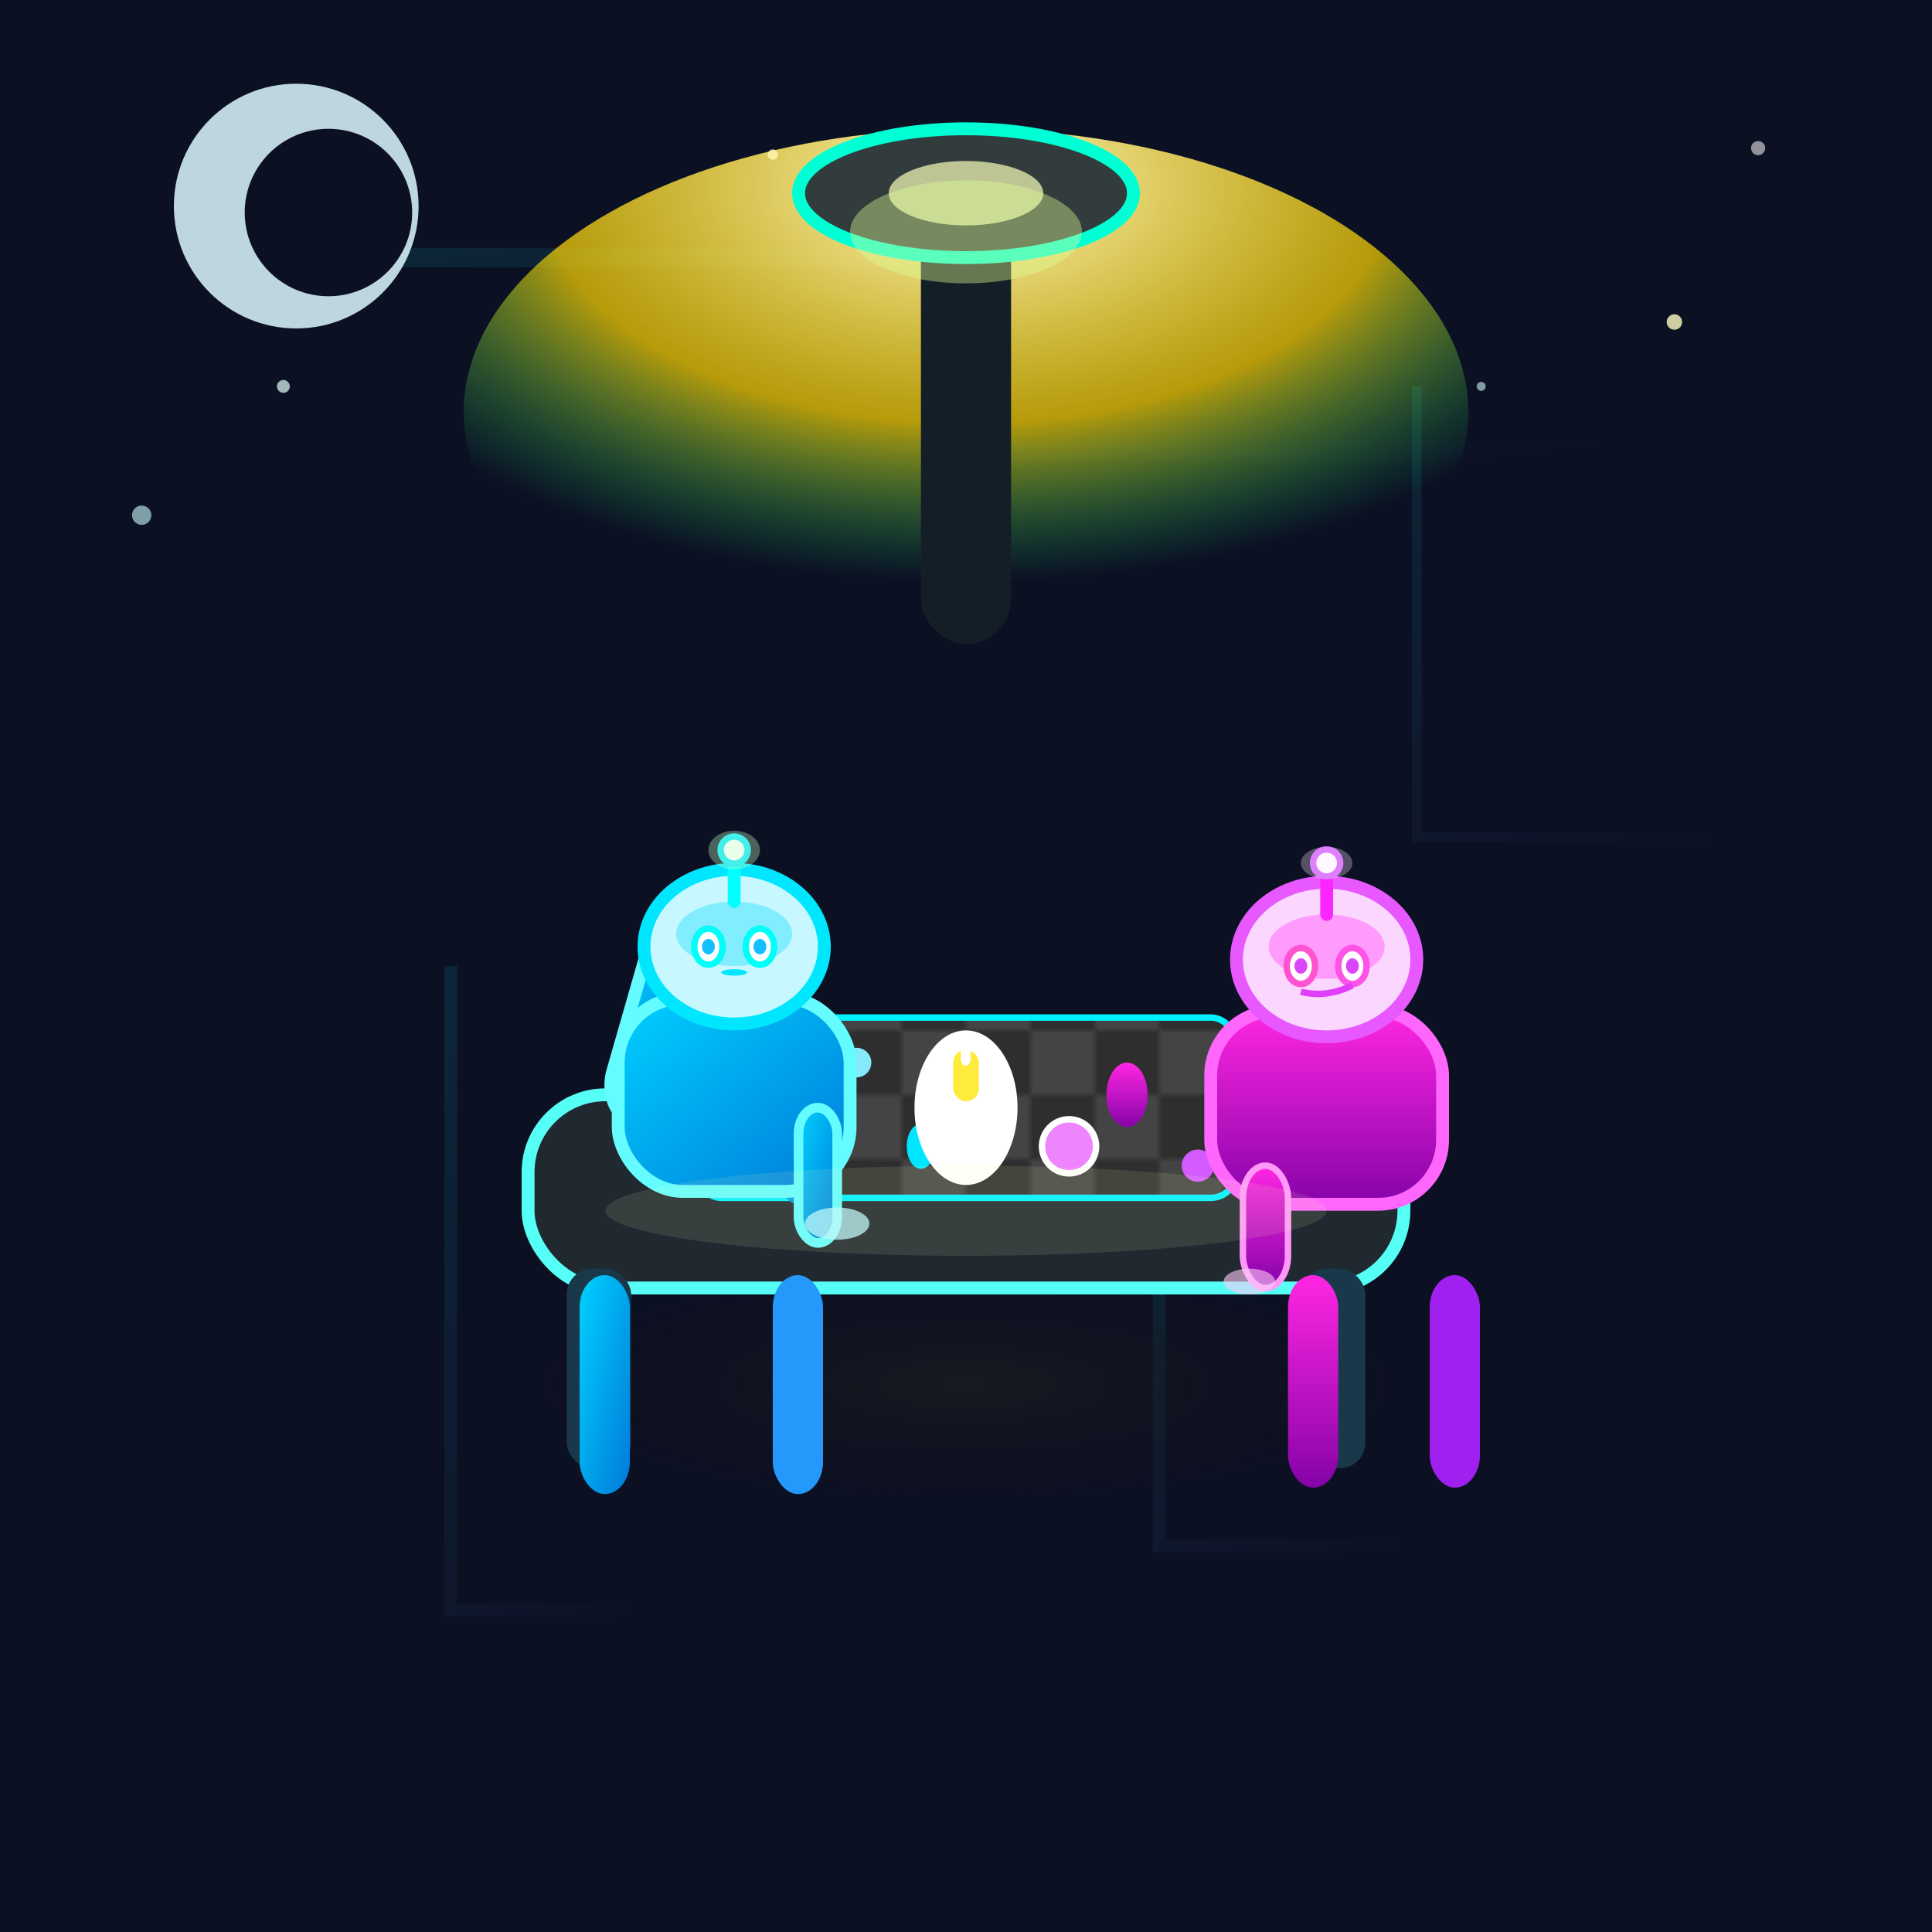 <svg viewBox="0 0 300 300" xmlns="http://www.w3.org/2000/svg">
  <defs>
    <!-- Neon glow for streetlight -->
    <radialGradient id="neonGlow" cx="50%" cy="10%" r="70%">
      <stop offset="0%" stop-color="#fff9c4" stop-opacity="1"/>
      <stop offset="60%" stop-color="#ffd600" stop-opacity="0.7"/>
      <stop offset="100%" stop-color="#00e676" stop-opacity="0"/>
    </radialGradient>
    <!-- Robot gradients -->
    <linearGradient id="botA" x1="0%" y1="0%" x2="100%" y2="100%">
      <stop offset="0%" stop-color="#00d1ff"/>
      <stop offset="100%" stop-color="#007ad9"/>
    </linearGradient>
    <linearGradient id="botB" x1="0%" y1="0%" x2="0%" y2="100%">
      <stop offset="0%" stop-color="#ff26e2"/>
      <stop offset="100%" stop-color="#8503a8"/>
    </linearGradient>
    <!-- Chessboard pattern -->
    <pattern id="chessBoard" width="20" height="20" patternUnits="userSpaceOnUse">
      <rect x="0" y="0" width="20" height="20" fill="#2e2e2e"/>
      <rect x="0" y="0" width="10" height="10" fill="#444"/>
      <rect x="10" y="10" width="10" height="10" fill="#444"/>
    </pattern>
    <!-- Electric Circuit Path (background) -->
    <linearGradient id="circuit" x1="0%" y1="0%" x2="100%" y2="100%">
      <stop offset="0%" stop-color="#0ff" stop-opacity="0.6"/>
      <stop offset="100%" stop-color="#9f6fff" stop-opacity="0"/>
    </linearGradient>
    <!-- Ground shadow -->
    <radialGradient id="tableShadow" cx="50%" cy="50%" r="50%">
      <stop offset="0%" stop-color="#212121" stop-opacity="0.6"/>
      <stop offset="100%" stop-color="#111111" stop-opacity="0"/>
    </radialGradient>
    <!-- Neon chess piece highlight -->
    <radialGradient id="pieceGlow" cx="50%" cy="50%" r="70%">
      <stop offset="0%" stop-color="#fff3"/>
      <stop offset="80%" stop-color="#fff0"/>
    </radialGradient>
  </defs>
  
  <!-- Night sky background -->
  <rect x="0" y="0" width="300" height="300" fill="#0c1023"/>
  
  <!-- Electric circuit pattern in background -->
  <g opacity="0.16">
    <path d="M40 40 H150 V70 H260" stroke="url(#circuit)" stroke-width="3" fill="none"/>
    <path d="M70 150 V250 H100" stroke="url(#circuit)" stroke-width="2" fill="none"/>
    <path d="M220 60 V130 H270" stroke="url(#circuit)" stroke-width="1.5" fill="none"/>
    <path d="M220 240 H180 V190" stroke="url(#circuit)" stroke-width="2" fill="none"/>
  </g>
  
  <!-- Neon streetlight glow -->
  <ellipse cx="150" cy="64" rx="78" ry="44" fill="url(#neonGlow)" />
  
  <!-- Streetlight pole -->
  <rect x="143" y="30" width="14" height="70" rx="7" fill="#141e27"/>
  <!-- Lamp head -->
  <ellipse cx="150" cy="30" rx="26" ry="10" fill="#323c3c" stroke="#00ffd4" stroke-width="2"/>
  <ellipse cx="150" cy="30" rx="12" ry="5" fill="#faffba" opacity="0.7" />
  <!-- Lamp glow core -->
  <ellipse cx="150" cy="36" rx="18" ry="8" fill="#e0ff95" opacity="0.4"/>
  
  <!-- Table Shadow -->
  <ellipse cx="150" cy="215" rx="68" ry="18" fill="url(#tableShadow)" />
  
  <!-- Chess Table -->
  <rect x="82" y="170" width="136" height="30" rx="12" fill="#202830" stroke="#55fff5" stroke-width="2"/>
  <!-- Chessboard -->
  <rect x="108" y="158" width="84" height="28" rx="4" fill="url(#chessBoard)" stroke="#00f0ff" stroke-width="1"/>
  
  <!-- Chess pieces (artistic, neon pawns, kings, etc.) -->
  <!-- Blue side -->
  <circle cx="118" cy="170" r="4.2" fill="#65fcff" stroke="#fff" stroke-width="1"/>
  <ellipse cx="124" cy="182" rx="3.2" ry="5" fill="url(#botA)" filter="url(#glow)"/>
  <circle cx="133" cy="165" r="2.3" fill="#84e9fb"/>
  <ellipse cx="143" cy="178" rx="2.2" ry="3.5" fill="#00e6ff"/>
  <!-- Purple side -->
  <circle cx="166" cy="178" r="4.2" fill="#ef84ff" stroke="#fff" stroke-width="1"/>
  <ellipse cx="175" cy="170" rx="3.2" ry="5" fill="url(#botB)" />
  <circle cx="186" cy="181" r="2.5" fill="#d45bff"/>
  <ellipse cx="193" cy="164" rx="2.2" ry="3.5" fill="#ff6ef8"/>
  <!-- Chess king with glow -->
  <g>
    <ellipse cx="150" cy="172" rx="4.2" ry="7" fill="#fffde4" stroke="#44ffe8" stroke-width="1"/>
    <ellipse cx="150" cy="172" rx="8" ry="12" fill="url(#pieceGlow)" />
    <rect x="148" y="163" width="4" height="8" rx="2" fill="#ffeb3b"/>
    <rect x="149.2" y="162" width="1.5" height="3.5" rx="1" fill="#fff"/>
  </g>
  
  <!-- Table legs -->
  <rect x="88" y="197" width="10" height="31" rx="4" fill="#19394b"/>
  <rect x="202" y="197" width="10" height="31" rx="4" fill="#19394b"/>
  
  <!-- BOT LEFT (Blue, playful posture) -->
  <!-- Arm reaching for piece -->
  <g>
    <rect x="98" y="140" width="8" height="34" rx="6" fill="url(#botA)" stroke="#65fcff" stroke-width="2" transform="rotate(16 102 157)"/>
    <!-- Gripper -->
    <ellipse cx="110" cy="169" rx="6" ry="3.2" fill="#b8f6ff" opacity="0.7" />
    <ellipse cx="110" cy="171.5" rx="2" ry="2.5" fill="#aefcff" />
  </g>
  <!-- Legs -->
  <g>
    <rect x="90" y="198" width="7.8" height="34" rx="5" fill="url(#botA)" />
    <rect x="120" y="198" width="7.8" height="34" rx="5" fill="#2499fb"/>
  </g>
  <!-- Chest -->
  <rect x="96" y="155" width="36" height="30" rx="10" fill="url(#botA)" stroke="#65fcff" stroke-width="2"/>
  <!-- Head -->
  <ellipse cx="114" cy="147" rx="14" ry="12" fill="#c7f8ff" stroke="#00e6ff" stroke-width="2"/>
  <ellipse cx="114" cy="145" rx="9" ry="5" fill="#5ee7ff" opacity="0.65"/>
  <!-- Eyes -->
  <ellipse cx="110" cy="147" rx="2.2" ry="2.8" fill="#fff" stroke="#00fff7" stroke-width="1"/>
  <ellipse cx="118" cy="147" rx="2.2" ry="2.8" fill="#fff" stroke="#00fff7" stroke-width="1"/>
  <ellipse cx="110" cy="147" rx="1" ry="1.2" fill="#13bfff"/>
  <ellipse cx="118" cy="147" rx="1" ry="1.2" fill="#13bfff"/>
  <!-- Cute mouth -->
  <ellipse cx="114" cy="151" rx="2" ry="0.5" fill="#00e6ff"/>
  <!-- Antenna -->
  <rect x="113" y="133" width="2" height="8" rx="1" fill="#0ff"/>
  <circle cx="114" cy="132" r="2.1" fill="#fff" stroke="#00e6ff" stroke-width="1"/>
  <ellipse cx="114" cy="132" rx="4" ry="3" fill="#c4ffc6" opacity="0.34"/>
  <!-- Other arm resting on table -->
  <g>
    <rect x="124" y="172" width="6" height="21" rx="4" fill="url(#botA)" stroke="#65fcff" stroke-width="1.5"/>
    <ellipse cx="130" cy="190" rx="5" ry="2.5" fill="#b8f6ff" opacity="0.75"/>
  </g>
  
  <!-- BOT RIGHT (Pink/Purple, leaning in, strategic) -->
  <!-- Arm reaching for piece -->
  <g>
    <rect x="202" y="146" width="8" height="34" rx="6" fill="url(#botB)" stroke="#ff90f5" stroke-width="2" transform="rotate(-12 206 163)"/>
    <!-- Gripper -->
    <ellipse cx="198" cy="171" rx="6" ry="3.2" fill="#ffbdfa" opacity="0.75"/>
    <ellipse cx="198" cy="173.5" rx="2" ry="2.5" fill="#ffe8fd" />
  </g>
  <!-- Legs -->
  <g>
    <rect x="200" y="198" width="7.8" height="33" rx="5" fill="url(#botB)" />
    <rect x="222" y="198" width="7.8" height="33" rx="5" fill="#a020f0"/>
  </g>
  <!-- Chest -->
  <rect x="188" y="157" width="36" height="30" rx="10" fill="url(#botB)" stroke="#ff66fb" stroke-width="2"/>
  <!-- Head -->
  <ellipse cx="206" cy="149" rx="14" ry="12" fill="#fbd7ff" stroke="#e758fe" stroke-width="2"/>
  <ellipse cx="206" cy="147" rx="9" ry="5" fill="#ff79fa" opacity="0.63"/>
  <!-- Eyes -->
  <ellipse cx="210" cy="150" rx="2.2" ry="2.8" fill="#fff" stroke="#fe53e6" stroke-width="1"/>
  <ellipse cx="202" cy="150" rx="2.2" ry="2.8" fill="#fff" stroke="#ff53d2" stroke-width="1"/>
  <ellipse cx="210" cy="150" rx="1" ry="1.2" fill="#da46f9"/>
  <ellipse cx="202" cy="150" rx="1" ry="1.2" fill="#da46f9"/>
  <!-- Mouth: a subtle strategic curve -->
  <path d="M202 154 Q206 155 210 153" stroke="#e03ffa" stroke-width="1" fill="none"/>
  <!-- Antenna -->
  <rect x="205" y="135" width="2" height="8" rx="1" fill="#fd25ff"/>
  <ellipse cx="206" cy="134" rx="2.1" ry="2.1" fill="#fff" stroke="#d053fc" stroke-width="1"/>
  <ellipse cx="206" cy="134" rx="4" ry="2.5" fill="#fee6ff" opacity="0.3"/>
  <!-- Other arm folded (contour only) -->
  <g>
    <rect x="193" y="181" width="7" height="19" rx="5" fill="url(#botB)" stroke="#ff99f9" stroke-width="1"/>
    <ellipse cx="194" cy="199" rx="4" ry="2" fill="#ffcaf9" opacity="0.6"/>
  </g>
  
  <!-- Table light reflection -->
  <ellipse cx="150" cy="188" rx="56" ry="7" fill="#faffba" opacity="0.11"/>
  
  <!-- Moon and stars for midnight -->
  <ellipse cx="46" cy="32" rx="19" ry="19" fill="#ddfaff" opacity="0.85"/>
  <ellipse cx="51" cy="33" rx="13" ry="13" fill="#0c1023"/>
  <!-- Scattered stars -->
  <circle cx="260" cy="50" r="1.2" fill="#fffcc4" opacity="0.8"/>
  <circle cx="22" cy="80" r="1.5" fill="#cbffff" opacity="0.6"/>
  <circle cx="120" cy="24" r="0.8" fill="#fffbb5" opacity="0.8"/>
  <circle cx="273" cy="23" r="1.1" fill="#fffdf7" opacity="0.55"/>
  <circle cx="230" cy="60" r="0.7" fill="#cef9f7" opacity="0.6"/>
  <circle cx="44" cy="60" r="1" fill="#e1fffd" opacity="0.7"/>
</svg>